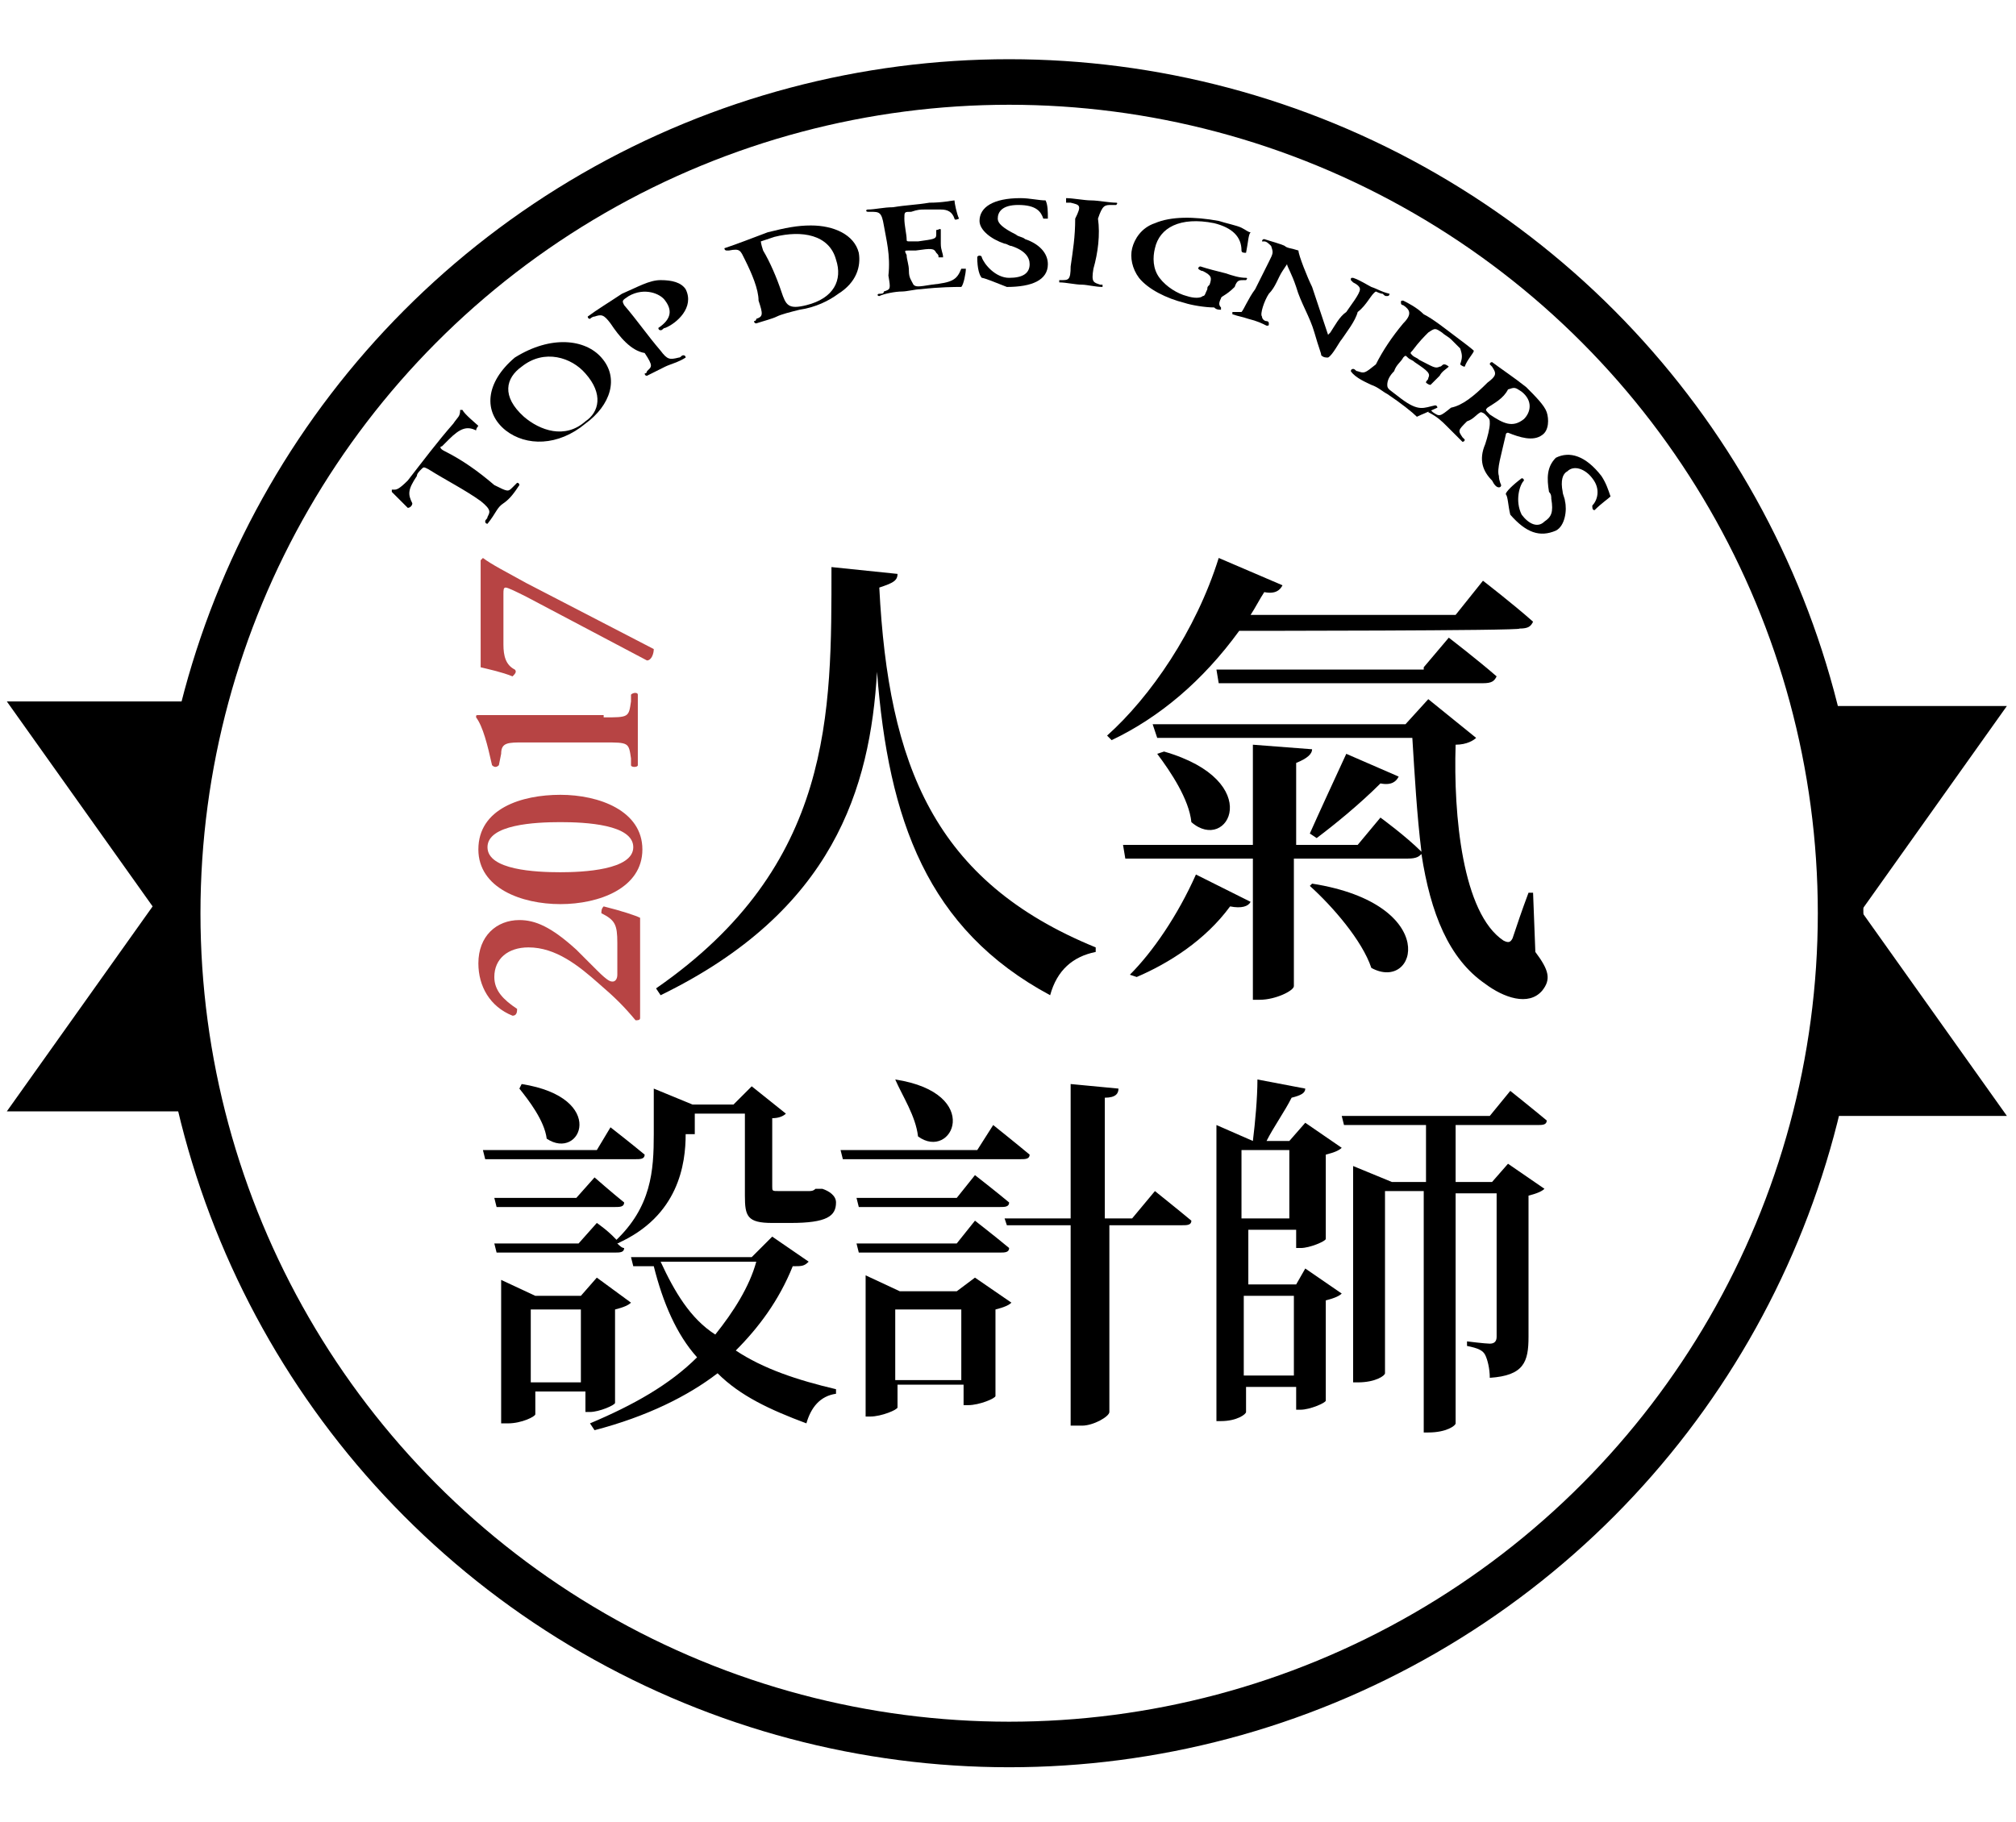 <?xml version="1.0" encoding="utf-8"?>
<!-- Generator: Adobe Illustrator 25.4.1, SVG Export Plug-In . SVG Version: 6.00 Build 0)  -->
<svg version="1.1" id="圖層_1" xmlns="http://www.w3.org/2000/svg" xmlns:xlink="http://www.w3.org/1999/xlink" x="0px" y="0px"
	 viewBox="0 0 88.5 80" style="enable-background:new 0 0 88.5 80;" xml:space="preserve">
<style type="text/css">
	.st0{fill:none;stroke:#000000;stroke-width:2;stroke-miterlimit:10;}
	.st1{fill:#B74444;}
</style>
<g id="圖層_2_00000127740990852886636910000016443190096370564765_">
</g>
<g id="圖層_1_00000018940268954450312260000003765658909096529584_">
	<g id="圖層_2_00000073684295753099903960000012549384314602067841_">
	</g>
	<g id="圖層_1_00000180337932193186164980000015928261363361340073_">
		<g id="圖層_2_00000137848256138339621380000007675723800086366902_">
		</g>
		<g id="圖層_1_00000082351989404361329850000013586867691226440364_">
			<g>
				<g>
					<ellipse class="st0" cx="44.3" cy="40.1" rx="36.5" ry="36.5"/>
				</g>
				<g>
					<g>
						<path d="M39.4,25.2c0,0.3-0.2,0.4-0.8,0.6c0.4,7.8,2.4,12.9,9.5,15.8v0.2c-1,0.2-1.7,0.8-2,1.9c-5.4-2.9-7.1-7.7-7.6-14.2
							C38.2,34.6,36.6,40,29,43.7l-0.2-0.3c7.8-5.4,7.7-12.1,7.7-18.5L39.4,25.2z"/>
						<path d="M54.4,27.7c-1.6,2.2-3.5,3.8-5.6,4.8l-0.2-0.2c1.9-1.7,3.9-4.6,4.9-7.8l2.8,1.2c-0.1,0.2-0.3,0.4-0.8,0.3
							c-0.2,0.3-0.4,0.7-0.6,1h9l1.2-1.5c0,0,1.3,1,2.2,1.8c-0.1,0.2-0.2,0.3-0.6,0.3C66.9,27.7,54.4,27.7,54.4,27.7z M67.4,41.8
							c0.6,0.8,0.7,1.2,0.3,1.7c-0.6,0.7-1.7,0.3-2.5-0.3c-1.6-1.1-2.4-3.1-2.8-5.7c-0.1,0.1-0.2,0.2-0.6,0.2h-5v5.6
							c0,0.2-0.8,0.6-1.5,0.6H55v-6.2h-5.6l-0.1-0.6H55v-4.4l2.6,0.2c0,0.2-0.2,0.4-0.7,0.6v3.6h2.7l1-1.2c0,0,1.1,0.8,1.8,1.5
							c-0.2-1.6-0.3-3.4-0.4-5H50.8l-0.2-0.6h11.1l1-1.1l2.1,1.7c-0.1,0.1-0.4,0.3-0.9,0.3c-0.1,3.1,0.3,7.4,2.1,8.6
							c0.2,0.1,0.3,0.1,0.4-0.1c0.2-0.6,0.4-1.2,0.7-2h0.2L67.4,41.8z M49.6,42.8c1-1,2.1-2.6,2.9-4.4l2.4,1.2
							c-0.1,0.2-0.4,0.3-0.9,0.2c-1.1,1.5-2.7,2.5-4.1,3.1L49.6,42.8z M51.1,33c4.5,1.3,2.8,4.5,1.2,3.1c-0.1-1-0.9-2.2-1.5-3
							L51.1,33z M62.5,29.3l1.1-1.3c0,0,1.3,1,2.1,1.7c-0.1,0.2-0.2,0.3-0.6,0.3H53.5l-0.1-0.6h9.1V29.3z M57.6,38.8
							c5.7,0.9,4.6,4.8,2.6,3.7c-0.4-1.2-1.7-2.7-2.7-3.6L57.6,38.8z M61.4,34.1c-0.1,0.2-0.3,0.4-0.8,0.3c-0.9,0.9-2,1.8-2.8,2.4
							l-0.3-0.2c0.4-0.9,1-2.2,1.6-3.5L61.4,34.1z"/>
						<path d="M26.8,49.5c0,0,0.9,0.7,1.5,1.2c0,0.2-0.2,0.2-0.4,0.2h-6.6l-0.1-0.4h5L26.8,49.5z M30.1,49.8c0,1.3-0.3,3.6-3,4.8
							c0.1,0.1,0.2,0.2,0.3,0.2c0,0.2-0.2,0.2-0.4,0.2h-5.2l-0.1-0.4h3.7l0.8-0.9c0,0,0.6,0.4,1,0.9L27,54.5
							c1.6-1.5,1.7-3.1,1.7-4.7v-2l1.7,0.7h1.8l0.8-0.8l1.5,1.2c-0.1,0.1-0.3,0.2-0.6,0.2v3c0,0.2,0,0.2,0.3,0.2h0.6
							c0.2,0,0.4,0,0.4,0h0.3c0.1,0,0.2,0,0.3-0.1H36h0.1c0.3,0.1,0.6,0.3,0.6,0.6c0,0.6-0.4,0.9-2,0.9h-0.8c-1.1,0-1.2-0.3-1.2-1.2
							v-3.6h-2.2v0.9C30.5,49.8,30.1,49.8,30.1,49.8z M25.3,52.6l0.8-0.9c0,0,0.8,0.7,1.3,1.1c0,0.2-0.2,0.2-0.4,0.2h-5.2l-0.1-0.4
							C21.7,52.6,25.3,52.6,25.3,52.6z M27,61.6c0,0.1-0.7,0.4-1.1,0.4h-0.2v-0.9h-2.2v1c0,0.1-0.6,0.4-1.2,0.4H22v-6.3l1.5,0.7h2
							l0.7-0.8l1.5,1.1c-0.1,0.1-0.3,0.2-0.7,0.3v3.9l0,0V61.6z M22.9,47.6c3.8,0.6,2.6,3.4,1.1,2.4c-0.1-0.8-0.8-1.7-1.2-2.2
							L22.9,47.6z M25.5,60.7v-3.2h-2.2v3.2H25.5z M35.5,55.4c-0.2,0.2-0.3,0.2-0.7,0.2c-0.6,1.5-1.5,2.7-2.5,3.7
							c1.2,0.8,2.7,1.3,4.4,1.7v0.2c-0.7,0.1-1.1,0.6-1.3,1.3c-1.6-0.6-2.9-1.2-3.9-2.2c-1.3,1-3.1,1.9-5.4,2.5l-0.2-0.3
							c1.9-0.8,3.5-1.7,4.7-2.9c-0.9-1-1.5-2.4-1.9-4h-0.9l-0.1-0.4H33l0.9-0.9L35.5,55.4z M29,55.4c0.6,1.3,1.3,2.5,2.4,3.2
							c0.8-1,1.5-2.1,1.8-3.2H29z"/>
						<path d="M43.6,49.4c0,0,1,0.8,1.6,1.3c0,0.2-0.2,0.2-0.4,0.2H37l-0.1-0.4h6L43.6,49.4z M42,52.6l0.8-1c0,0,0.9,0.7,1.5,1.2
							c0,0.2-0.2,0.2-0.4,0.2h-6.2l-0.1-0.4C37.5,52.6,42,52.6,42,52.6z M42.8,53.6c0,0,0.9,0.7,1.5,1.2c0,0.2-0.2,0.2-0.4,0.2h-6.2
							l-0.1-0.4H42L42.8,53.6z M42.8,56.1l1.6,1.1c-0.1,0.1-0.3,0.2-0.7,0.3v3.8c0,0.1-0.7,0.4-1.2,0.4h-0.2v-0.9h-2.9v1
							c0,0.1-0.7,0.4-1.2,0.4H38V56l1.5,0.7H42L42.8,56.1z M39.3,47.4c3.9,0.6,2.5,3.6,1,2.5C40.2,49,39.6,48.1,39.3,47.4L39.3,47.4
							z M42.2,60.6v-3.1h-2.9v3.1H42.2z M50.7,52.3c0,0,1,0.8,1.6,1.3c0,0.2-0.2,0.2-0.4,0.2h-3.2V62c0,0.2-0.7,0.6-1.2,0.6H47v-8.8
							h-2.8l-0.1-0.3H47v-5.9l2.1,0.2c0,0.2-0.1,0.4-0.6,0.4v5.3h1.2L50.7,52.3z"/>
						<path d="M57.3,55.7l1.6,1.1c-0.1,0.1-0.3,0.2-0.7,0.3v4.4c0,0.1-0.7,0.4-1.1,0.4h-0.2v-1h-2.2V62c0,0.1-0.4,0.4-1.1,0.4h-0.2
							v-13l1.6,0.7l0,0c0.1-0.8,0.2-1.9,0.2-2.7l2.1,0.4c0,0.2-0.2,0.3-0.6,0.4c-0.3,0.6-0.8,1.3-1.1,1.9h1l0.7-0.8l1.6,1.1
							c-0.1,0.1-0.3,0.2-0.7,0.3v3.7c0,0.1-0.7,0.4-1.1,0.4h-0.2V54h-2.1v2.4h2.1L57.3,55.7z M54.5,50.5v3h2.1v-3H54.5z M56.8,60.4
							v-3.5h-2.2v3.5H56.8z M63.9,49.4v2.5h1.6l0.7-0.8l1.6,1.1c-0.1,0.1-0.3,0.2-0.7,0.3v6.2c0,1.1-0.2,1.7-1.7,1.8
							c0-0.4-0.1-0.8-0.2-1s-0.3-0.3-0.8-0.4v-0.2c0,0,0.8,0.1,1,0.1s0.3-0.1,0.3-0.3v-6.3h-1.8v10.1c0,0.1-0.4,0.4-1.2,0.4h-0.2
							V52.3h-1.7v8c0,0.1-0.4,0.4-1.2,0.4h-0.2v-9.5l1.7,0.7h1.5v-2.5H59L58.9,49h6.5l0.9-1.1c0,0,1,0.8,1.6,1.3
							c0,0.2-0.2,0.2-0.4,0.2C67.4,49.4,63.9,49.4,63.9,49.4z"/>
					</g>
				</g>
				<path d="M88.1,31h-8c0.7,2.8,1.1,5.8,1.1,9c0,3-0.3,6-1.1,9h8l-6.4-9L88.1,31z"/>
				<path d="M0.3,48.8h8c-0.7-2.8-1.1-5.8-1.1-9c0-3,0.3-6,1.1-9h-8l6.4,9L0.3,48.8z"/>
				<g>
					<g>
						<path class="st1" d="M27.1,41.4c0-0.8-0.1-1-0.7-1.3c0-0.1,0-0.2,0.1-0.3c0.8,0.2,1.4,0.4,1.6,0.5c0,0.4,0,0.9,0,1.4v1.8
							c0,0.6,0,1,0,1.2c0,0.1-0.1,0.1-0.2,0.1c-0.5-0.6-0.9-1-1.6-1.6c-0.9-0.8-1.9-1.6-3.1-1.6c-0.9,0-1.5,0.5-1.5,1.3
							c0,0.6,0.4,1,1,1.4c0,0.1,0,0.3-0.2,0.3c-1-0.4-1.5-1.3-1.5-2.3c0-1.2,0.8-1.9,1.8-1.9c0.7,0,1.4,0.3,2.5,1.3l0.9,0.9
							c0.5,0.5,0.6,0.5,0.7,0.5s0.2-0.1,0.2-0.3C27.1,42.8,27.1,41.4,27.1,41.4z"/>
						<path class="st1" d="M24.6,34.9c1.7,0,3.6,0.7,3.6,2.4s-1.9,2.4-3.6,2.4S21,39,21,37.3C21,35.5,22.9,34.9,24.6,34.9z
							 M24.6,38.3c1,0,3.2-0.1,3.2-1.1s-2.1-1.1-3.2-1.1s-3.2,0.1-3.2,1.1S23.5,38.3,24.6,38.3z"/>
						<path class="st1" d="M26.5,31.5c1.1,0,1.1,0,1.2-0.7v-0.3c0.1-0.1,0.3-0.1,0.3,0c0,0.5,0,1,0,1.5c0,0.6,0,1.1,0,1.6
							c0,0.1-0.3,0.1-0.3,0v-0.3c-0.1-0.7-0.1-0.7-1.2-0.7H23c-0.7,0-1,0-1,0.5l-0.1,0.5c-0.1,0.1-0.2,0.1-0.3,0
							c-0.2-0.9-0.4-1.7-0.7-2.1c0-0.1,0-0.1,0.1-0.1c0.2,0,0.9,0,1.3,0h4.2V31.5z"/>
						<path class="st1" d="M21.1,26c0-0.6,0-1.3,0-1.4l0.1-0.1c0.4,0.3,1,0.6,1.9,1.1l5.6,2.9c0,0.2-0.1,0.5-0.3,0.5l-5.3-2.8
							c-0.4-0.2-0.8-0.4-0.9-0.4s-0.1,0.1-0.1,0.3v2.2c0,0.5,0.1,0.9,0.5,1.1c0.1,0.1,0,0.2-0.1,0.3c-0.5-0.2-1-0.3-1.4-0.4
							c0-0.2,0-0.6,0-1.2C21.1,28.1,21.1,26,21.1,26z"/>
					</g>
				</g>
			</g>
			<g>
				<g>
					<path d="M18.8,20.6c-0.2-0.1-0.2-0.1-0.3,0c-0.1,0.1-0.2,0.2-0.2,0.3c-0.4,0.6-0.4,0.8-0.2,1.2c0,0.1-0.1,0.2-0.2,0.2
						c-0.2-0.2-0.6-0.6-0.7-0.7c0,0,0,0,0-0.1c0,0,0,0,0.1,0s0.2,0,0.6-0.4c0.7-0.9,1.3-1.7,2-2.5c0.2-0.3,0.3-0.3,0.3-0.6l0,0h0.1
						c0.1,0.2,0.6,0.6,0.7,0.7c0,0-0.1,0.1-0.1,0.2c-0.4-0.2-0.7-0.1-1.2,0.4c-0.1,0.1-0.2,0.2-0.3,0.3c-0.1,0-0.1,0.1,0.1,0.2
						c0.8,0.4,1.5,0.9,2.2,1.5c0.6,0.3,0.6,0.3,0.8,0.1c0.1-0.1,0.1-0.1,0.2-0.2c0.1,0,0.1,0.1,0.1,0.1c-0.2,0.3-0.4,0.6-0.7,0.8
						s-0.3,0.4-0.7,0.9c0,0-0.1,0-0.1-0.1s0.1-0.1,0.1-0.2c0.1-0.2,0.2-0.3-0.3-0.7C20.4,21.5,19.6,21.1,18.8,20.6z"/>
					<path d="M26.4,15.7c0.8,0.9,0.4,2.1-0.7,2.9c-1.2,1-2.6,1-3.5,0.3c-1-0.8-0.9-2.1,0.4-3.2C24.2,14.7,25.7,14.9,26.4,15.7z
						 M23,18.3c0.7,0.6,1.8,1,2.7,0.2c0.6-0.4,0.8-1.2,0-2.1c-0.6-0.7-1.8-1.1-2.8-0.3C22.2,16.6,22,17.4,23,18.3z"/>
					<path d="M26.8,14.2c-0.3-0.4-0.4-0.4-0.7-0.3c-0.1,0-0.2,0.1-0.2,0.1c-0.1,0-0.1-0.1-0.1-0.1c0.4-0.3,0.9-0.6,1.5-1
						c0.7-0.3,1.2-0.6,1.7-0.6s0.9,0.1,1.1,0.4c0.4,0.8-0.4,1.5-0.9,1.7c-0.1,0-0.1,0.1-0.2,0.1s-0.1-0.1-0.1-0.1
						c0.6-0.4,0.6-0.8,0.3-1.2c-0.2-0.3-0.9-0.6-1.6-0.2c-0.3,0.2-0.3,0.2-0.2,0.4c0.6,0.7,1,1.3,1.6,2c0.3,0.4,0.4,0.4,0.8,0.3
						c0.1,0,0.1-0.1,0.2-0.1s0.1,0.1,0.1,0.1c-0.3,0.2-0.7,0.3-0.9,0.4c-0.2,0.1-0.6,0.3-0.8,0.4c-0.1,0-0.1-0.1-0.1-0.1
						s0.1,0,0.1-0.1c0.2-0.2,0.3-0.2-0.1-0.8C27.7,15.4,27.2,14.8,26.8,14.2z"/>
					<path d="M32.7,11.4C32.5,11,32.5,10.9,32,11h-0.1c-0.1,0-0.1-0.1-0.1-0.1c0.6-0.2,1.1-0.4,1.9-0.7c0.8-0.2,1.3-0.3,1.9-0.3
						c1,0,1.9,0.4,2.1,1.2c0.1,0.6-0.1,1.3-0.9,1.8c-0.4,0.3-1,0.6-1.7,0.7c-0.4,0.1-0.8,0.2-1,0.3s-0.6,0.2-0.9,0.3
						c-0.1,0-0.1-0.1-0.1-0.1s0.1,0,0.1-0.1c0.3-0.1,0.3-0.2,0.1-0.8C33.3,12.7,33,12,32.7,11.4z M34.3,12.8
						c0.2,0.6,0.3,0.8,1.1,0.6c1.2-0.3,1.6-1.1,1.3-2c-0.3-1.1-1.5-1.3-2.7-1c-0.3,0.1-0.6,0.2-0.6,0.2s0,0.1,0.1,0.4
						C33.8,11.5,34.1,12.2,34.3,12.8z"/>
					<path d="M38.8,9.9c-0.1-0.6-0.2-0.6-0.6-0.6h-0.1c-0.1,0-0.1-0.1,0-0.1c0.3,0,0.7-0.1,1.1-0.1c0.6-0.1,1-0.1,1.6-0.2
						c0.6,0,1-0.1,1.1-0.1c0,0.1,0.1,0.6,0.2,0.8c0,0-0.2,0.1-0.2,0c-0.1-0.3-0.3-0.4-0.6-0.4s-0.4,0-0.7,0c-0.2,0-0.3,0-0.6,0.1
						c-0.3,0-0.3,0-0.3,0.3s0.1,0.7,0.1,0.9c0,0.1,0,0.1,0.2,0.1c0.1,0,0.2,0,0.3,0c0.7-0.1,0.8-0.1,0.8-0.3c0-0.1,0-0.1,0-0.2
						c0.1,0,0.2-0.1,0.2,0s0,0.3,0,0.6s0.1,0.4,0.1,0.6h-0.2c0-0.1,0-0.1-0.1-0.2c-0.1-0.2-0.2-0.2-0.9-0.1c-0.1,0-0.2,0-0.3,0
						c-0.2,0-0.2,0-0.1,0.2c0,0.2,0.1,0.4,0.1,0.7s0.1,0.4,0.2,0.6c0.1,0.1,0.2,0.1,0.8,0c0.9-0.1,1.1-0.2,1.3-0.7
						c0.1,0,0.2,0,0.2,0c0,0.2-0.1,0.7-0.2,0.8c-0.3,0-0.9,0-1.8,0.1c-0.2,0-0.6,0.1-0.8,0.1c-0.3,0-0.8,0.1-1,0.2
						c-0.1,0-0.1-0.1,0-0.1s0.2,0,0.2-0.1c0.3-0.1,0.3-0.1,0.2-0.7C39.1,11.2,38.9,10.5,38.8,9.9z"/>
					<path d="M43.1,12.2c-0.1-0.1-0.2-0.4-0.2-0.9c0-0.1,0.2-0.1,0.2,0c0.1,0.3,0.6,0.9,1.2,0.9c0.6,0,0.9-0.2,0.9-0.6
						c0-0.3-0.2-0.6-0.8-0.8c-0.1,0-0.2-0.1-0.3-0.1c-0.6-0.2-1.1-0.6-1.1-1c0-0.6,0.6-1,1.8-1c0.4,0,0.8,0.1,1.1,0.1
						C46,9,46,9.3,46,9.6h-0.2C45.7,9.3,45.5,9,44.7,9c-0.7,0-0.9,0.3-0.9,0.6c0,0.2,0.2,0.4,0.8,0.7c0.1,0.1,0.3,0.1,0.4,0.2
						c0.6,0.2,1,0.6,1,1.1c0,0.7-0.7,1-1.8,1C43.7,12.4,43.2,12.2,43.1,12.2z"/>
					<path d="M48,11.8c-0.1,0.6,0,0.6,0.3,0.7h0.1v0.1c-0.3,0-0.7-0.1-0.9-0.1c-0.3,0-0.7-0.1-1-0.1v-0.1h0.1c0.3,0,0.4,0,0.4-0.6
						c0.1-0.7,0.2-1.3,0.2-2.1C47.5,9,47.4,9,47,8.9c-0.1,0-0.1,0-0.2,0V8.7c0.3,0,0.8,0.1,1.1,0.1s0.8,0.1,1.1,0.1
						c0.1,0,0,0.1,0,0.1c-0.1,0-0.1,0-0.2,0c-0.3,0-0.4,0-0.6,0.6C48.3,10.3,48.2,11.1,48,11.8z"/>
					<path d="M53.6,13.1c-0.1,0.2-0.1,0.3,0,0.4v0.1c-0.1,0-0.2,0-0.3-0.1c-0.4,0-1-0.1-1.3-0.2c-0.8-0.2-1.6-0.6-2-1.1
						c-0.3-0.4-0.4-0.9-0.3-1.3c0.1-0.4,0.4-0.9,1-1.1c0.7-0.3,1.7-0.3,2.8-0.1c0.3,0.1,0.8,0.2,1,0.3s0.3,0.2,0.4,0.2
						c-0.1,0.1-0.1,0.4-0.2,0.9c-0.1,0-0.2,0-0.2-0.1c0-0.6-0.4-1-1.2-1.2c-1.5-0.3-2.4,0.2-2.6,1.1c-0.1,0.4-0.1,0.9,0.2,1.3
						c0.3,0.4,0.8,0.7,1.2,0.8c0.3,0.1,0.6,0.1,0.7,0c0.1,0,0.1-0.1,0.2-0.3c0-0.1,0-0.1,0.1-0.2c0.1-0.3,0.1-0.4-0.3-0.6
						c-0.1,0-0.2-0.1-0.2-0.1s0-0.1,0.1-0.1c0.3,0.1,0.7,0.2,1.1,0.3c0.3,0.1,0.6,0.2,0.9,0.2c0.1,0,0,0.1,0,0.1h-0.1
						c-0.2,0-0.3,0-0.4,0.3C53.8,13,53.6,13,53.6,13.1z"/>
					<path d="M58.9,14.9c-0.1,0.1-0.4,0.7-0.6,0.8c-0.1,0-0.2,0-0.3-0.1c0-0.1-0.1-0.3-0.3-1s-0.6-1.3-0.8-2c-0.2-0.6-0.4-0.9-0.4-1
						c0,0,0,0-0.2,0.3s-0.3,0.7-0.6,1c-0.2,0.3-0.4,0.9-0.3,1c0,0.1,0.1,0.2,0.2,0.2c0,0,0.1,0,0.1,0.1s0,0.1-0.1,0.1
						c-0.2-0.1-0.4-0.2-0.8-0.3c-0.3-0.1-0.4-0.1-0.7-0.2v-0.1h0.1c0.1,0,0.2,0,0.3,0c0.1-0.1,0.3-0.6,0.6-1
						c0.2-0.4,0.4-0.8,0.6-1.2c0.2-0.4,0.2-0.4,0.1-0.7c-0.1-0.1-0.2-0.2-0.3-0.2h-0.1c0,0,0-0.1,0.1-0.1c0.3,0.1,0.7,0.2,0.9,0.3
						c0.1,0.1,0.3,0.1,0.6,0.2c0,0.2,0.4,1.2,0.6,1.6c0.1,0.3,0.2,0.6,0.3,0.9c0.1,0.3,0.4,1.2,0.4,1.2s0,0,0.1-0.1
						c0.2-0.3,0.4-0.7,0.7-0.9c0.2-0.3,0.6-0.8,0.6-1c0-0.1-0.1-0.2-0.3-0.3l-0.1-0.1c0-0.1,0-0.1,0.1-0.1c0.3,0.1,0.6,0.3,0.8,0.4
						c0.3,0.1,0.4,0.2,0.8,0.3c0,0,0,0.1-0.1,0.1s-0.1,0-0.2-0.1c-0.1,0-0.3-0.1-0.3-0.1c-0.2,0.1-0.4,0.6-0.8,0.9
						C59.5,14.1,59.1,14.6,58.9,14.9z"/>
					<path d="M61.6,14.2c0.4-0.4,0.3-0.6,0-0.8c0,0-0.1,0-0.1-0.1s0-0.1,0.1-0.1c0.2,0.1,0.6,0.3,0.9,0.6c0.4,0.2,0.9,0.6,1.3,0.9
						c0.4,0.3,0.8,0.6,0.9,0.7c0,0.1-0.3,0.4-0.4,0.7c-0.1,0-0.2-0.1-0.2-0.1c0.1-0.3,0.1-0.4,0-0.7c-0.1-0.1-0.3-0.3-0.4-0.4
						c-0.1-0.1-0.3-0.2-0.4-0.3c-0.3-0.2-0.3-0.2-0.6,0c-0.2,0.2-0.4,0.4-0.7,0.8c-0.1,0.1-0.1,0.1,0,0.2c0.1,0.1,0.2,0.1,0.3,0.2
						c0.6,0.3,0.7,0.4,0.9,0.3c0.1,0,0.1-0.1,0.2-0.1s0.2,0.1,0.2,0.1c-0.1,0.1-0.3,0.2-0.4,0.4c-0.1,0.1-0.3,0.3-0.4,0.4
						c-0.1,0-0.2-0.1-0.2-0.1c0-0.1,0.1-0.1,0.1-0.2c0.1-0.2,0-0.3-0.6-0.7c-0.1-0.1-0.2-0.1-0.3-0.2c-0.1-0.1-0.1-0.1-0.2,0
						c-0.1,0.2-0.3,0.3-0.4,0.6c-0.2,0.2-0.3,0.4-0.3,0.6s0.1,0.2,0.6,0.6c0.8,0.6,1,0.4,1.5,0.3c0.1,0,0.1,0.1,0.1,0.1
						c-0.2,0.1-0.7,0.3-0.9,0.4c-0.2-0.2-0.7-0.6-1.3-1c-0.2-0.1-0.4-0.3-0.7-0.4c-0.2-0.1-0.7-0.3-0.9-0.6c0,0,0-0.1,0.1-0.1
						s0.1,0.1,0.2,0.1c0.3,0.1,0.3,0.1,0.8-0.3C60.7,15.4,61.1,14.8,61.6,14.2z"/>
					<path d="M65.3,16.8c0.4-0.3,0.4-0.4,0.2-0.7L65.4,16c0-0.1,0.1-0.1,0.1-0.1c0.4,0.3,1,0.7,1.5,1.1c0.4,0.4,0.8,0.8,0.9,1.1
						c0.1,0.3,0.1,0.8-0.2,1c-0.4,0.3-1,0.1-1.5-0.1c0,0-0.1,0-0.1,0.1c-0.2,0.9-0.4,1.5-0.3,1.8c0,0.2,0.1,0.4,0.1,0.4
						s0,0.1-0.1,0.1s-0.2-0.1-0.3-0.3c-0.4-0.4-0.6-0.9-0.3-1.6c0.1-0.3,0.2-0.7,0.2-0.9c0-0.2,0-0.2-0.2-0.4
						c-0.1-0.1-0.2-0.1-0.2-0.1c-0.2,0.1-0.3,0.3-0.6,0.4c-0.4,0.4-0.4,0.4-0.2,0.7l0.1,0.1c0,0.1-0.1,0.1-0.1,0.1
						c-0.2-0.2-0.4-0.4-0.7-0.7c-0.2-0.2-0.4-0.4-0.8-0.6c0,0,0-0.1,0.1-0.1l0.1,0.1c0.3,0.2,0.3,0.2,0.8-0.2
						C64.2,17.8,64.7,17.4,65.3,16.8z M65.3,17.9c-0.1,0.1-0.1,0.1,0.1,0.3c0.6,0.4,1,0.6,1.5,0.2c0.3-0.3,0.4-0.8-0.1-1.2
						c-0.3-0.2-0.3-0.2-0.6-0.1C66,17.5,65.6,17.7,65.3,17.9z"/>
					<path d="M66.1,21.7c0-0.1,0.3-0.4,0.7-0.7c0.1,0,0.1,0.1,0.1,0.1c-0.2,0.2-0.4,0.9-0.1,1.5c0.3,0.4,0.7,0.6,1,0.3
						c0.3-0.2,0.4-0.4,0.3-1c0-0.1,0-0.2-0.1-0.3c-0.1-0.6-0.1-1.1,0.3-1.5c0.6-0.3,1.3-0.1,2,0.8c0.2,0.3,0.3,0.6,0.4,0.9
						c-0.1,0.1-0.4,0.3-0.7,0.6c-0.1,0-0.1-0.1-0.1-0.2c0.2-0.2,0.4-0.7,0-1.2c-0.3-0.4-0.8-0.6-1.1-0.3c-0.2,0.1-0.3,0.4-0.2,0.9
						c0,0.1,0.1,0.3,0.1,0.4c0.1,0.4,0,1.1-0.4,1.3c-0.7,0.3-1.3,0.1-2-0.7C66.2,22.2,66.2,21.8,66.1,21.7z"/>
				</g>
			</g>
		</g>
	</g>
</g>
</svg>
